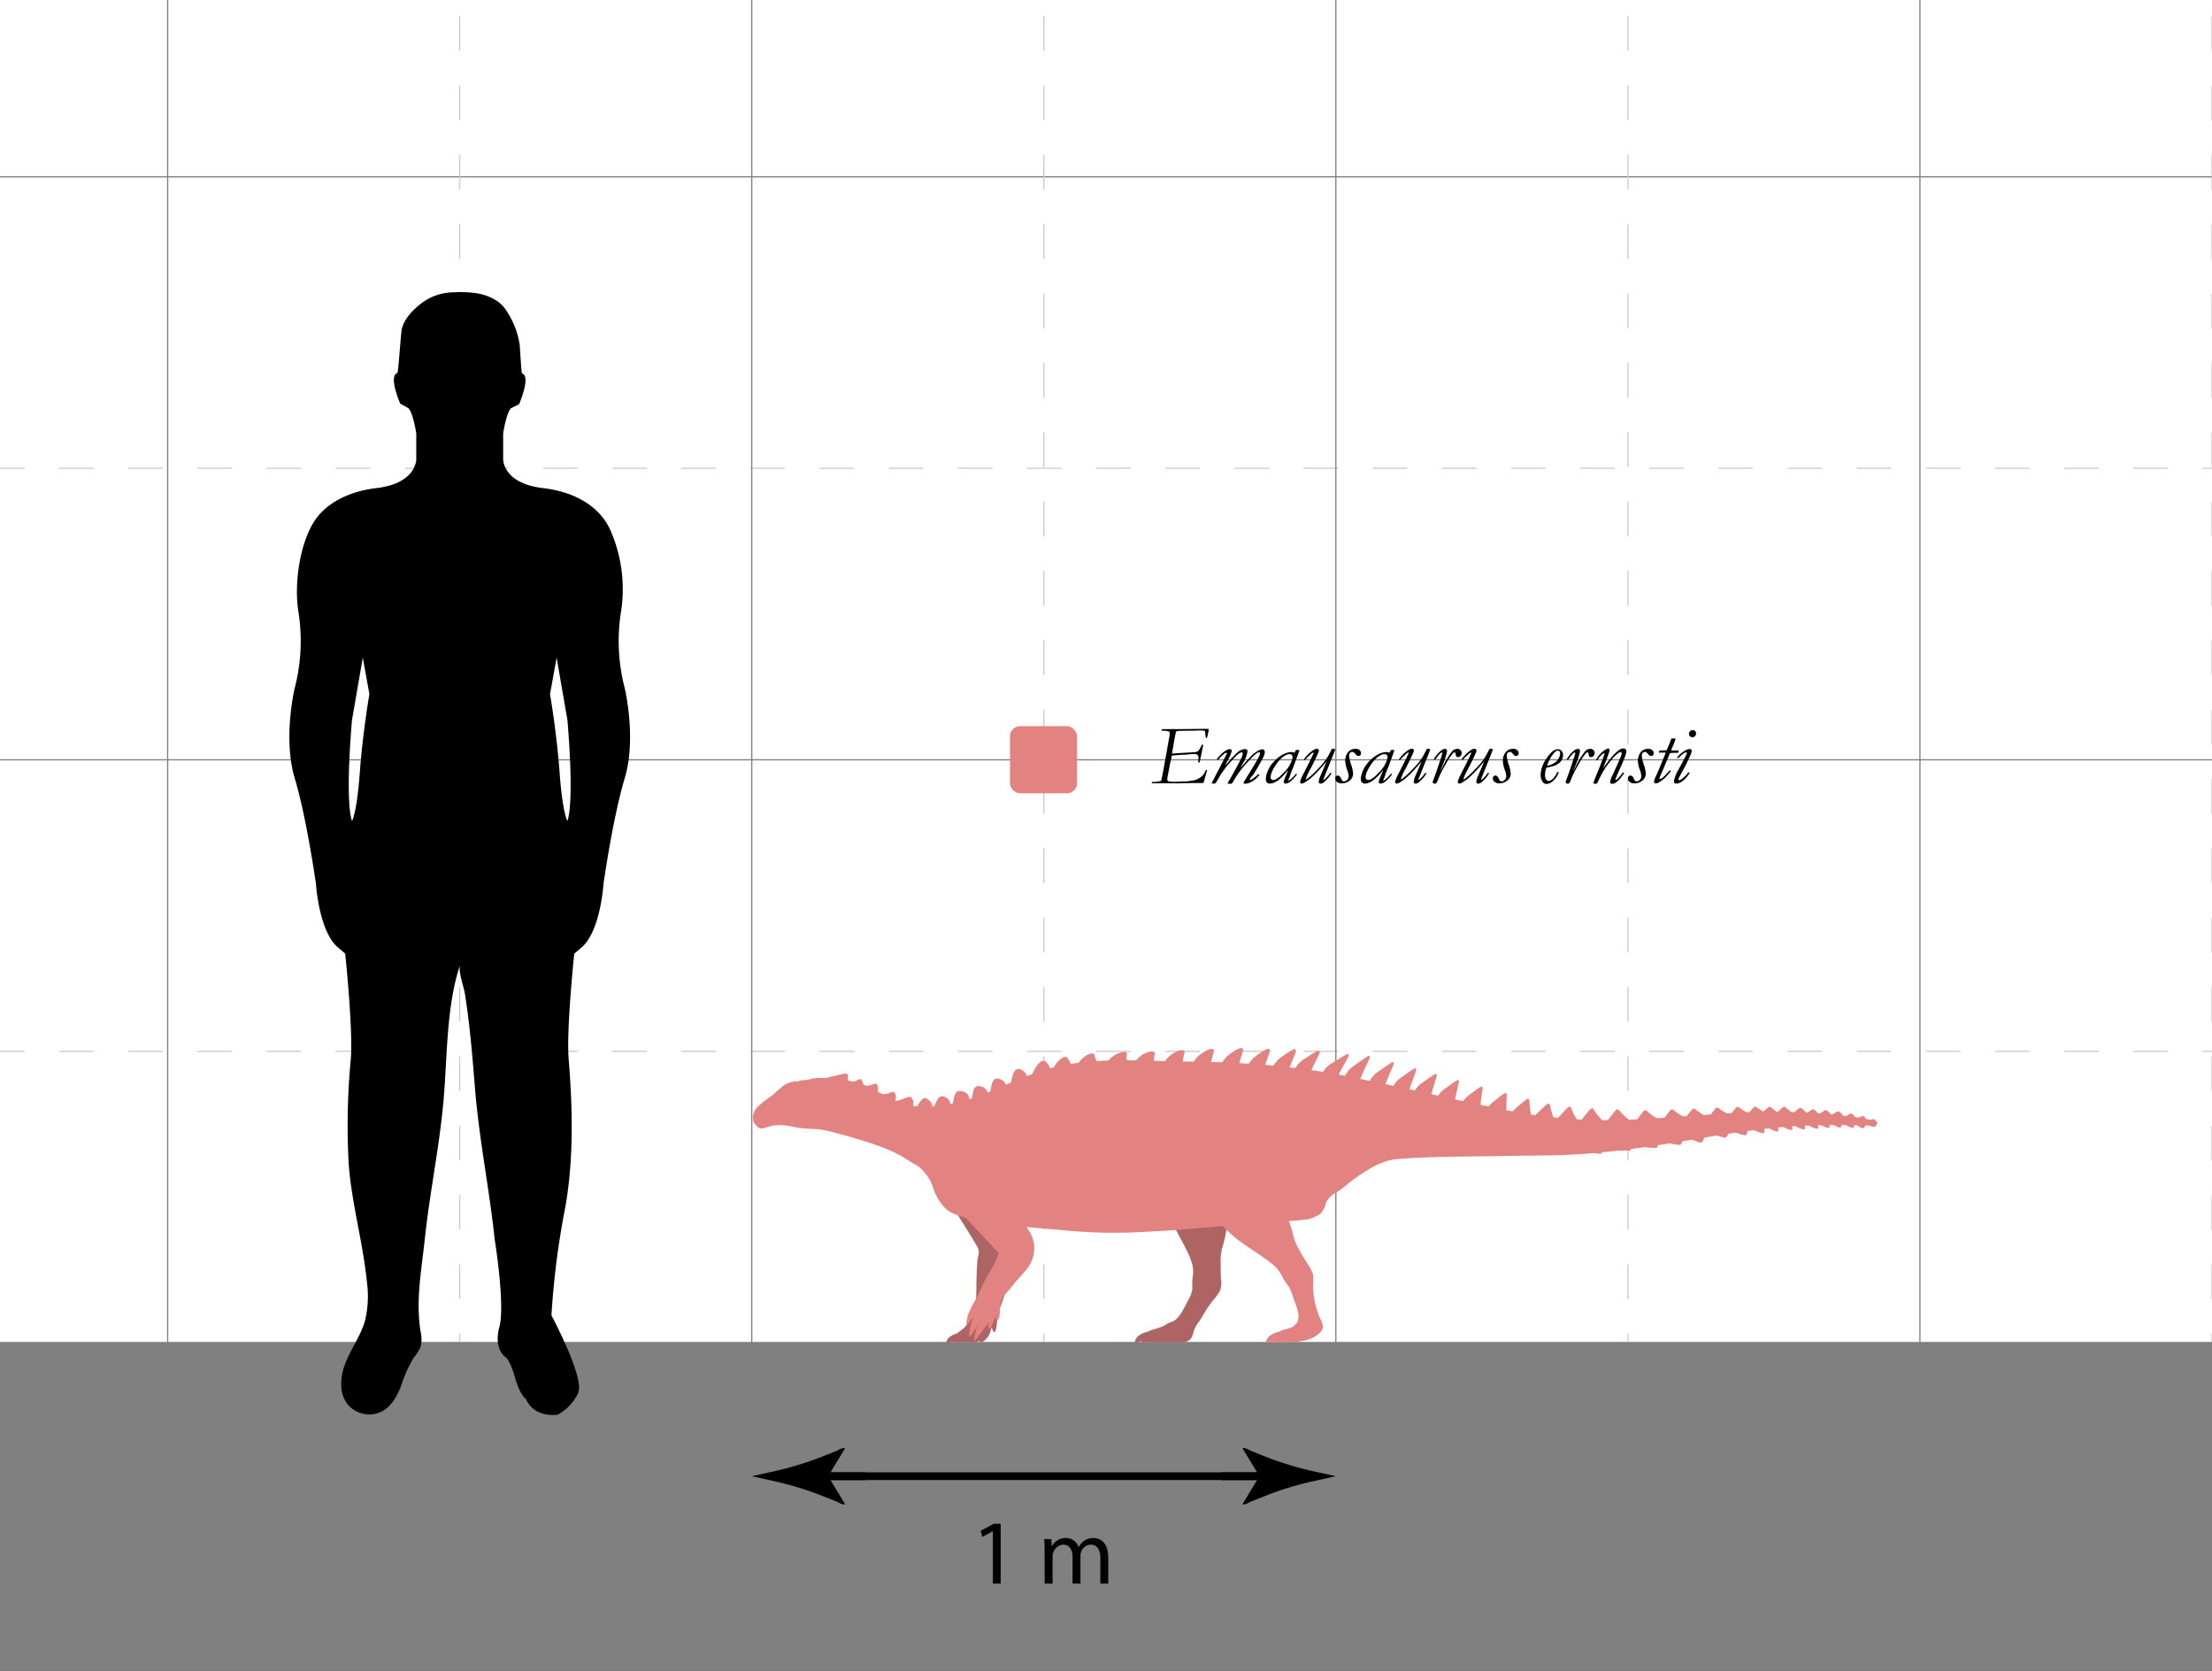 <svg id="FINAL" xmlns="http://www.w3.org/2000/svg" xmlns:xlink="http://www.w3.org/1999/xlink" viewBox="0 0 447.922 338.252"><rect x="0" y="0" width="447.922" height="338.252" fill="#333333" stroke="none"/><defs><style>.cls-1,.cls-4,.cls-5,.cls-6{fill:none;}.cls-2{clip-path:url(#clip-path);}.cls-3{fill:#fff;}.cls-4,.cls-6{stroke:#ccc;}.cls-4,.cls-5,.cls-6{stroke-miterlimit:10;stroke-width:0.25px;}.cls-4{stroke-dasharray:7 7;}.cls-5{stroke:gray;}.cls-6{stroke-dasharray:7.018 7.018;}.cls-7{fill:gray;}.cls-8{fill:#e38381;}.cls-9{fill:#af6464;}</style><clipPath id="clip-path"><rect class="cls-1" width="447.922" height="338.252"/></clipPath></defs><g id="Background"><g class="cls-2"><rect class="cls-3" x="-380.023" y="-849.371" width="2129.002" height="1180.212"/><rect class="cls-4" x="-380.023" y="-849.371" width="2838.669" height="2596.467"/><line class="cls-4" x1="-380.023" y1="330.842" x2="2458.646" y2="330.842"/><line class="cls-5" x1="-380.023" y1="271.831" x2="2458.646" y2="271.831"/><line class="cls-4" x1="-380.023" y1="212.82" x2="2458.646" y2="212.82"/><line class="cls-5" x1="-380.023" y1="153.81" x2="2458.646" y2="153.81"/><line class="cls-4" x1="-380.023" y1="94.799" x2="2458.646" y2="94.799"/><line class="cls-5" x1="-380.023" y1="35.789" x2="2458.646" y2="35.789"/><line class="cls-6" x1="447.922" y1="-838.853" x2="447.922" y2="1740.088"/><line class="cls-5" x1="388.783" y1="-849.371" x2="388.783" y2="1747.096"/><line class="cls-6" x1="329.644" y1="-838.853" x2="329.644" y2="1740.088"/><line class="cls-5" x1="270.505" y1="-849.371" x2="270.505" y2="1747.096"/><line class="cls-6" x1="211.366" y1="-838.853" x2="211.366" y2="1740.088"/><line class="cls-5" x1="152.227" y1="-849.371" x2="152.227" y2="1747.096"/><line class="cls-6" x1="93.088" y1="-838.853" x2="93.088" y2="1740.088"/><line class="cls-5" x1="33.949" y1="-849.371" x2="33.949" y2="1747.096"/><rect class="cls-7" x="-503.342" y="271.695" width="5564.165" height="193.69"/></g></g><path id="Human" d="M126.5,139.287a37.893,37.893,0,0,1-.73-15.571,29.589,29.589,0,0,0-2.27-16.611c-2.456-5.171-7.972-7.648-13.462-8.285-8.394-.973-8.151-5.96-8.151-5.96V87.751s.609-4.075,1.582-5.109l1.658-.832s2.457-5.675.573-6.223c-.118-.024-.418-5.319-.455-5.73a17.024,17.024,0,0,0-2.85-7.186c-1.261-1.932-3.744-2.962-5.933-3.319a22.982,22.982,0,0,0-4.565-.18,10.9,10.9,0,0,0-6.642,2.288c-1.64,1.263-3.367,3.033-3.884,5.1-.191.764-.714,8.9-.9,8.953-1.885.547.573,6.195.573,6.195l1.667.929c.973,1.034,1.582,5.109,1.582,5.109V92.86s.243,4.987-8.151,5.96c-4.812.558-10.025,2.653-12.654,6.952-2.885,4.72-3.922,12.587-3.078,17.945a37.89,37.89,0,0,1-.73,15.57s-2.433,10.137,0,18.247,4.3,21.409,4.3,21.409.568,9.083,4.136,12.57l1.787,1.541s1.619,15.408,1.132,21.328a143.627,143.627,0,0,0-.453,20.788c.537,8.17,2.88,16.085,3.7,24.219a21.35,21.35,0,0,1-.346,7.892c-.82,2.932-2.656,5.466-3.837,8.272s-1.6,6.3.272,8.7a5.706,5.706,0,0,0,6.95,1.482c1.9-1.01,3.044-3.026,3.844-5.027a27.732,27.732,0,0,1,2.624-5.887,9.191,9.191,0,0,0,1.381-2.169,6.7,6.7,0,0,0-.02-3.187c-.987-6.374.216-12.439.885-18.752.99-9.333,2.934-18.474,3.769-27.836.793-8.891.531-19.086,3.368-27.569-.436,1.3.729,4.4.949,5.754.349,2.149.637,4.308.886,6.471.5,4.335.84,8.687,1.2,13.036.834,10.157,2.874,20.086,3.941,30.144,0,0,2.189,13.462.973,17.922s1.216,6.082,1.216,6.082.811.244,1.947,4.136,2.189,4.3,2.189,4.3c1.7,3.974,6.407,3.244,6.407,3.244a9.428,9.428,0,0,0,4.217-4.46c1.3-3.082-5.43-15.652-5.43-15.652a165.1,165.1,0,0,1,2.821-22c1.71-9.72,1.47-20.087.663-29.9-.487-5.92,1.132-21.328,1.132-21.328l1.787-1.541c3.568-3.487,4.136-12.57,4.136-12.57s1.865-13.3,4.3-21.409S126.5,139.287,126.5,139.287ZM72.855,156.435c-.608,8.272-1.581,9.776-1.581,9.776-1.46-4.512,0-20.429,0-20.429l2.189-12.658,1.338,7.394S73.463,148.164,72.855,156.435Zm42.048,9.776s-.973-1.5-1.581-9.776-1.946-15.917-1.946-15.917l1.338-7.394,2.189,12.658S116.363,161.7,114.9,166.211Z"/><g id="Label"><path d="M235.148,158.065c.022-.094.047-.214.075-.359q.448-2.22.6-3.164l.515-2.83c.017-.067.058-.342.125-.826l.274-1.4a6.988,6.988,0,0,0,.116-.893c.006-.072.008-.145.008-.217a.324.324,0,0,0-.142-.288,2.864,2.864,0,0,0-.961-.147l-.535-.033a1.3,1.3,0,0,1,.058-.309H236.3l1.241-.008.691.016,5.862-.066a3.694,3.694,0,0,1,.375.017c.078,0,.18.008.308.008q-.017.218-.175,1.035a4.738,4.738,0,0,1-.218.818.33.33,0,0,1-.208-.108q-.091-.5-.1-.651c-.017-.267-.028-.419-.033-.455a2.016,2.016,0,0,0-.083-.255,3.286,3.286,0,0,0-.467-.058l-.257-.025c-.123,0-.228,0-.317,0l-.216.016-.266-.008-.574.042h-.649l-.466.008-.167-.008-.316.008h-.133l-.308.008h-.208l-.832.026a2.3,2.3,0,0,0-.383.058,2.414,2.414,0,0,0-.283.117,3.82,3.82,0,0,1-.095.475l-.2,1.061-.175.985-.025.242q-.2,1-.25,1.419c-.006.078-.014.162-.025.25q.424-.057,2.351-.166,2.35-.133,2.5-.176a1.074,1.074,0,0,0,.5-.259,5.414,5.414,0,0,0,.638-1.176l.317-.042q-.075.476-.35,1.745a3.955,3.955,0,0,0-.084.45c-.022.134-.072.356-.15.668-.028.123-.047.217-.059.284a2.444,2.444,0,0,1-.091.451,2.7,2.7,0,0,0-.292-.017l-.009-.041a1.013,1.013,0,0,1,.025-.159,2.749,2.749,0,0,0,.042-.585,1.064,1.064,0,0,0-.175-.726,1.147,1.147,0,0,0-.767-.175,9.924,9.924,0,0,0-1.392.117q-.617.007-1.751.092l-.583.041-.159.025a2.014,2.014,0,0,0-.358.025c-.044.006-.114.012-.208.017-.089.457-.156.776-.2.96q-.174.7-.242,1.11l-.471,2.5a1.587,1.587,0,0,0-.025.259.514.514,0,0,0,.058.209.909.909,0,0,0,.332.2,2.833,2.833,0,0,0,.616.055c.072,0,.211,0,.416.008.061,0,.108.008.141.008l1.323-.058.324-.017.216.008a6.914,6.914,0,0,0,1.106-.1c.106-.016.239-.033.4-.05a3.946,3.946,0,0,0,1.9-.751,3.205,3.205,0,0,0,.99-1.419h.117a.671.671,0,0,1,.142.016q-.093.41-.727,2.6-.891.024-2.588.025l-1.223.025h-.358l-1.049.033-.757-.017-.807.009-1.831-.009-.408.017-.715-.017-.724.009-.009-.259.777-.033.518-.067Q234.747,158.157,235.148,158.065Z"/><path d="M248.441,152.43l-.118-.033a.959.959,0,0,0-.468.242,5.259,5.259,0,0,0-.995.968q-.084.109-.168.2c-.105-.012-.211-.025-.317-.042a3.922,3.922,0,0,1,.517-.693,9.189,9.189,0,0,1,.835-.793,4.1,4.1,0,0,1,.877-.534,1.031,1.031,0,0,1,.417-.092.441.441,0,0,1,.305.108.317.317,0,0,1,.121.234,10.455,10.455,0,0,1-.977,2.2c-.184.367-.3.618-.359.751q.459-.484,1.177-1.327a14.371,14.371,0,0,1,1.369-1.369,2.438,2.438,0,0,1,.76-.451,2.107,2.107,0,0,1,.7-.159.57.57,0,0,1,.393.15.381.381,0,0,1,.108.293,6.586,6.586,0,0,1-.96,2.5l-.384.735-.05.133.852-1.01q.392-.434.534-.584a5.464,5.464,0,0,0,.384-.4,6.008,6.008,0,0,1,1.465-1.311,2.557,2.557,0,0,1,1.189-.459.444.444,0,0,1,.326.146.545.545,0,0,1,.142.4,1.475,1.475,0,0,1-.033.317,5.105,5.105,0,0,1-.268.743q-.016.042-.726,1.336c-.273.5-.481.863-.626,1.1l-.417.66a3.794,3.794,0,0,1-.468.693,1.321,1.321,0,0,0-.484.785.109.109,0,0,0,.058.083,1.282,1.282,0,0,0,.309-.167,9.344,9.344,0,0,0,1.336-1.06l.259.067a4.092,4.092,0,0,1-1.306,1.273,3.056,3.056,0,0,1-1.633.6.4.4,0,0,1-.3-.134.427.427,0,0,1,.033-.179q.033-.071.267-.455l1.386-2.246q1.119-1.812,1.336-2.3a4.119,4.119,0,0,0,.317-.851.218.218,0,0,0-.058-.155.188.188,0,0,0-.142-.063.673.673,0,0,0-.3.1,5.055,5.055,0,0,0-1.127.943q-1.269,1.353-1.937,2.145a16.8,16.8,0,0,0-1.811,2.647,2.018,2.018,0,0,1-.391.526,2.6,2.6,0,0,1-.358.025,1.608,1.608,0,0,1-.441-.05,1.711,1.711,0,0,1,.233-.493q.4-.642,1.284-2.262t1.159-2.2a5.778,5.778,0,0,0,.35-.856.712.712,0,0,0,.026-.192.371.371,0,0,0-.084-.242.148.148,0,0,0-.125-.075.9.9,0,0,0-.392.15,4.83,4.83,0,0,0-1.078.944q-1.2,1.276-1.352,1.469a25.686,25.686,0,0,0-1.528,2.129c-.017.034-.123.219-.321.555s-.33.569-.4.7a1.656,1.656,0,0,1-.325.368,3.191,3.191,0,0,1-.368.024.774.774,0,0,1-.217-.031l-.033-.118a.7.7,0,0,1,.125-.334q.051-.084,1.371-2.621l1.488-2.913A.58.58,0,0,0,248.441,152.43Z"/><path d="M262.145,152.38a1.186,1.186,0,0,0,.109-.225.769.769,0,0,1,.2-.326c.156-.017.27-.025.343-.025a.681.681,0,0,1,.276.059l.025.1a.435.435,0,0,1-.042.15c-.016.034-.052.139-.108.318l-.067.167-.552,1.494q-.351,1.009-.614,1.611a11.527,11.527,0,0,0-.455,1.223,4.466,4.466,0,0,1-.351.889l-.033.08c0,.032.029.075.088.128a2.943,2.943,0,0,0,.594-.45q.626-.627.743-.777c.057-.072.112-.139.164-.2a1.77,1.77,0,0,1,.172.175,8.071,8.071,0,0,1-.752.885,4.142,4.142,0,0,1-.952.793,1.314,1.314,0,0,1-.616.175.4.4,0,0,1-.276-.081.274.274,0,0,1-.092-.213,2.1,2.1,0,0,1,.084-.432q.209-.55.292-.726c.055-.117.131-.3.225-.543q.084-.225.343-.784a4.544,4.544,0,0,0-.4.467,12.245,12.245,0,0,1-1.6,1.611,5.874,5.874,0,0,1-1,.56,2.619,2.619,0,0,1-.687.141,1.175,1.175,0,0,1-.447-.066.823.823,0,0,1-.334-.342,1.193,1.193,0,0,1-.094-.543,3.481,3.481,0,0,1,.238-1.186,6.271,6.271,0,0,1,.828-1.644,8.117,8.117,0,0,1,1.42-1.47,6.128,6.128,0,0,1,1.293-.792,3.5,3.5,0,0,1,1.348-.334,1.876,1.876,0,0,1,.358.033A1.515,1.515,0,0,1,262.145,152.38Zm-4.076,5.476a1.3,1.3,0,0,0,.362-.141q.095-.051.672-.46,1.05-1.026,1.188-1.176a7.506,7.506,0,0,0,.68-.894,8.815,8.815,0,0,0,.439-.785l.217-.576a5.156,5.156,0,0,0,.117-.584.645.645,0,0,0-.194-.443.593.593,0,0,0-.421-.125,1.38,1.38,0,0,0-.576.109,4.223,4.223,0,0,0-.989.634,7.028,7.028,0,0,0-1.161,1.349,8.411,8.411,0,0,0-.791,1.373,3.326,3.326,0,0,0-.317,1.135.691.691,0,0,0,.128.459.417.417,0,0,0,.328.151C257.8,157.882,257.9,157.873,258.069,157.856Z"/><path d="M265.935,152.313a2.843,2.843,0,0,0-.777.643,7.42,7.42,0,0,0-.609.576,4.131,4.131,0,0,1-.284.3l-.267-.058a6.067,6.067,0,0,1,.777-.939,5.742,5.742,0,0,1,1.311-1.073,1.191,1.191,0,0,1,.593-.192.377.377,0,0,1,.276.117.355.355,0,0,1,.116.251,1.208,1.208,0,0,1-.142.476c-.016.033-.058.128-.125.284q-.376.876-1.453,2.98a10.5,10.5,0,0,0-.935,2.045l.008.05a1.361,1.361,0,0,0,.584-.351,17.228,17.228,0,0,0,1.653-1.552c.051-.05.178-.184.384-.4a14.938,14.938,0,0,0,1.578-1.895,16.644,16.644,0,0,0,1.068-1.971c.156-.01.286-.016.392-.016a.357.357,0,0,1,.295.126q-.175.526-.66,1.72l-1.554,3.873a2.113,2.113,0,0,0-.184.55l.059.009c.039,0,.131-.064.275-.192a5.611,5.611,0,0,0,.81-.885,3.56,3.56,0,0,1,.259-.326l.267.042a6.628,6.628,0,0,1-1.353,1.653,1.472,1.472,0,0,1-.826.485,1.117,1.117,0,0,1-.284-.051.455.455,0,0,1-.15-.3,3.467,3.467,0,0,1,.342-1.218l1.177-2.747a.509.509,0,0,0,.067-.167q-.15.167-.66.752a27.684,27.684,0,0,1-2.065,2.2,10.45,10.45,0,0,1-1.858,1.377.979.979,0,0,1-.476.133.256.256,0,0,1-.2-.083.324.324,0,0,1-.079-.233,1.224,1.224,0,0,1,.058-.334,7,7,0,0,1,.476-1.086l1.428-2.813.584-1.244a.825.825,0,0,0,.158-.368A.4.4,0,0,0,265.935,152.313Z"/><path d="M270.9,157q.417,0,.685.643a1.094,1.094,0,0,0,.258.417.438.438,0,0,0,.309.108.954.954,0,0,0,.685-.334,1.047,1.047,0,0,0,.25-.769,4.024,4.024,0,0,0-.284-1.2,6.017,6.017,0,0,1-.4-1.822,2.912,2.912,0,0,1,.517-1.705,1.854,1.854,0,0,1,1.637-.744,1.08,1.08,0,0,1,.759.259.818.818,0,0,1,.284.626.585.585,0,0,1-.138.405.409.409,0,0,1-.313.154.844.844,0,0,1-.659-.355,2.34,2.34,0,0,0-.392-.413.731.731,0,0,0-.309-.05.539.539,0,0,0-.413.2.7.7,0,0,0-.18.485,6.422,6.422,0,0,0,.4,1.885,6.3,6.3,0,0,1,.4,1.876,1.671,1.671,0,0,1-.263.865,2.091,2.091,0,0,1-.818.744,2.334,2.334,0,0,1-1.14.306,1.56,1.56,0,0,1-1.047-.3.921.921,0,0,1-.347-.718.578.578,0,0,1,.142-.405A.486.486,0,0,1,270.9,157Z"/><path d="M281.379,152.38a1.127,1.127,0,0,0,.109-.225.778.778,0,0,1,.2-.326c.155-.017.27-.025.342-.025a.681.681,0,0,1,.276.059l.026.1a.46.46,0,0,1-.042.15,3.308,3.308,0,0,0-.109.318l-.067.167-.551,1.494q-.351,1.009-.614,1.611a11.312,11.312,0,0,0-.455,1.223,4.529,4.529,0,0,1-.351.889l-.034.08c0,.032.03.075.088.128a2.98,2.98,0,0,0,.6-.45q.625-.627.743-.777c.057-.072.112-.139.164-.2a2.024,2.024,0,0,1,.172.175,8.186,8.186,0,0,1-.752.885,4.163,4.163,0,0,1-.952.793,1.314,1.314,0,0,1-.617.175.4.4,0,0,1-.276-.081.273.273,0,0,1-.091-.213,2.144,2.144,0,0,1,.083-.432c.139-.367.237-.609.292-.726s.131-.3.226-.543q.082-.225.342-.784a4.556,4.556,0,0,0-.4.467,12.192,12.192,0,0,1-1.6,1.611,5.874,5.874,0,0,1-1,.56,2.6,2.6,0,0,1-.687.141,1.165,1.165,0,0,1-.446-.066.819.819,0,0,1-.335-.342,1.193,1.193,0,0,1-.094-.543,3.461,3.461,0,0,1,.239-1.186,6.3,6.3,0,0,1,.827-1.644,8.12,8.12,0,0,1,1.421-1.47,6.1,6.1,0,0,1,1.292-.792,3.507,3.507,0,0,1,1.348-.334,1.887,1.887,0,0,1,.359.033A1.507,1.507,0,0,1,281.379,152.38Zm-4.075,5.476a1.307,1.307,0,0,0,.361-.141c.064-.034.287-.187.672-.46q1.05-1.026,1.188-1.176a7.5,7.5,0,0,0,.681-.894q.1-.142.439-.785l.216-.576a5.034,5.034,0,0,0,.118-.584.642.642,0,0,0-.195-.443.592.592,0,0,0-.421-.125,1.38,1.38,0,0,0-.576.109,4.244,4.244,0,0,0-.989.634,6.991,6.991,0,0,0-1.16,1.349,8.337,8.337,0,0,0-.791,1.373,3.334,3.334,0,0,0-.318,1.135.691.691,0,0,0,.129.459.414.414,0,0,0,.327.151C277.031,157.882,277.137,157.873,277.3,157.856Z"/><path d="M285.17,152.313a2.828,2.828,0,0,0-.777.643,7.6,7.6,0,0,0-.61.576c-.128.145-.222.245-.283.3l-.267-.058a5.976,5.976,0,0,1,.776-.939,5.764,5.764,0,0,1,1.311-1.073,1.191,1.191,0,0,1,.593-.192.377.377,0,0,1,.276.117.352.352,0,0,1,.117.251,1.225,1.225,0,0,1-.142.476c-.017.033-.059.128-.125.284q-.376.876-1.454,2.98a10.57,10.57,0,0,0-.935,2.045l.008.05a1.358,1.358,0,0,0,.585-.351,17.228,17.228,0,0,0,1.653-1.552q.075-.075.384-.4a15.11,15.11,0,0,0,1.578-1.895,16.95,16.95,0,0,0,1.068-1.971c.155-.01.286-.016.391-.016a.356.356,0,0,1,.3.126q-.175.526-.66,1.72l-1.553,3.873a2.119,2.119,0,0,0-.185.55l.059.009c.039,0,.131-.064.275-.192a5.611,5.611,0,0,0,.81-.885,3.742,3.742,0,0,1,.259-.326l.267.042a6.621,6.621,0,0,1-1.352,1.653,1.475,1.475,0,0,1-.826.485,1.123,1.123,0,0,1-.285-.051.455.455,0,0,1-.15-.3,3.467,3.467,0,0,1,.342-1.218l1.178-2.747a.557.557,0,0,0,.067-.167q-.151.167-.66.752a27.486,27.486,0,0,1-2.066,2.2,10.378,10.378,0,0,1-1.858,1.377.979.979,0,0,1-.476.133.258.258,0,0,1-.2-.083.324.324,0,0,1-.079-.233,1.224,1.224,0,0,1,.058-.334,7.1,7.1,0,0,1,.476-1.086l1.428-2.813.584-1.244a.831.831,0,0,0,.159-.368A.423.423,0,0,0,285.17,152.313Z"/><path d="M291.915,152.3a3.388,3.388,0,0,0-.518.468q-.066.075-.76,1l-.342.017a5.2,5.2,0,0,1,.774-1.111,4.257,4.257,0,0,1,.983-.9,1.357,1.357,0,0,1,.6-.183.547.547,0,0,1,.288.157.377.377,0,0,1,.079.24,1.227,1.227,0,0,1-.034.281,13.151,13.151,0,0,1-.365,1.307q-.273.852-.488,1.344l-.435,1.027-.033.15q.117-.2.476-.893a16.574,16.574,0,0,1,1.962-3.183,1.437,1.437,0,0,1,1.035-.43.916.916,0,0,1,.626.267.729.729,0,0,1,.218.551.966.966,0,0,1-.243.659.594.594,0,0,1-.476.193.463.463,0,0,1-.363-.121,1.191,1.191,0,0,1-.129-.606c-.073-.144-.153-.217-.242-.217a.429.429,0,0,0-.284.142,12.423,12.423,0,0,0-1.514,2.3,22.159,22.159,0,0,0-1.392,2.692,6.6,6.6,0,0,1-.456,1.038.37.37,0,0,1-.339.143.5.5,0,0,1-.32-.079.255.255,0,0,1-.1-.2,1.082,1.082,0,0,1,.084-.384q.359-.876,1.152-3.231l.584-1.787c.039-.159.067-.26.083-.305l.051-.123C292.082,152.456,292.026,152.384,291.915,152.3Z"/><path d="M297.85,152.313a2.843,2.843,0,0,0-.777.643,7.584,7.584,0,0,0-.609.576,4.131,4.131,0,0,1-.284.3l-.267-.058a6.067,6.067,0,0,1,.777-.939A5.742,5.742,0,0,1,298,151.762a1.191,1.191,0,0,1,.593-.192.377.377,0,0,1,.276.117.355.355,0,0,1,.116.251,1.208,1.208,0,0,1-.142.476c-.016.033-.058.128-.125.284q-.376.876-1.453,2.98a10.5,10.5,0,0,0-.935,2.045l.008.05a1.361,1.361,0,0,0,.584-.351,17.228,17.228,0,0,0,1.653-1.552c.051-.05.178-.184.385-.4a15.01,15.01,0,0,0,1.577-1.895,16.761,16.761,0,0,0,1.069-1.971c.155-.01.285-.016.391-.016a.357.357,0,0,1,.3.126q-.176.526-.66,1.72l-1.554,3.873a2.113,2.113,0,0,0-.184.55l.059.009c.039,0,.131-.064.275-.192a5.611,5.611,0,0,0,.81-.885,3.56,3.56,0,0,1,.259-.326l.267.042a6.628,6.628,0,0,1-1.353,1.653,1.469,1.469,0,0,1-.826.485,1.117,1.117,0,0,1-.284-.051.455.455,0,0,1-.15-.3,3.467,3.467,0,0,1,.342-1.218l1.177-2.747a.509.509,0,0,0,.067-.167q-.15.167-.659.752a27.855,27.855,0,0,1-2.066,2.2,10.45,10.45,0,0,1-1.858,1.377.979.979,0,0,1-.476.133.258.258,0,0,1-.2-.083.324.324,0,0,1-.079-.233,1.224,1.224,0,0,1,.058-.334,7,7,0,0,1,.476-1.086l1.428-2.813.584-1.244a.825.825,0,0,0,.158-.368A.4.4,0,0,0,297.85,152.313Z"/><path d="M302.817,157q.417,0,.685.643a1.094,1.094,0,0,0,.258.417.438.438,0,0,0,.309.108.954.954,0,0,0,.685-.334,1.047,1.047,0,0,0,.25-.769,4.024,4.024,0,0,0-.284-1.2,6.017,6.017,0,0,1-.4-1.822,2.912,2.912,0,0,1,.517-1.705,1.854,1.854,0,0,1,1.637-.744,1.08,1.08,0,0,1,.759.259.818.818,0,0,1,.284.626.585.585,0,0,1-.138.405.409.409,0,0,1-.313.154.844.844,0,0,1-.659-.355,2.34,2.34,0,0,0-.392-.413.731.731,0,0,0-.309-.05.539.539,0,0,0-.413.2.7.7,0,0,0-.18.485,6.422,6.422,0,0,0,.4,1.885,6.3,6.3,0,0,1,.4,1.876,1.671,1.671,0,0,1-.263.865,2.091,2.091,0,0,1-.818.744,2.334,2.334,0,0,1-1.14.306,1.56,1.56,0,0,1-1.047-.3.921.921,0,0,1-.347-.718.578.578,0,0,1,.142-.405A.486.486,0,0,1,302.817,157Z"/><path d="M313.136,155.419a4.441,4.441,0,0,0-.276,1.531,1.423,1.423,0,0,0,.268.907.56.56,0,0,0,.475.233.7.7,0,0,0,.326-.074,2.2,2.2,0,0,0,.53-.374,3.886,3.886,0,0,0,.463-.565,3.237,3.237,0,0,0,.393-.782h.116a1.762,1.762,0,0,1,.226.017,3.943,3.943,0,0,1-1.236,1.831,1.9,1.9,0,0,1-1.277.557.92.92,0,0,1-.751-.4,2.31,2.31,0,0,1-.41-1.452,4.636,4.636,0,0,1,.122-.961,5.307,5.307,0,0,1,.279-.935,9.376,9.376,0,0,1,.559-1.1l.644-.936q.626-.667.7-.734a2.372,2.372,0,0,1,.588-.38,1.508,1.508,0,0,1,.614-.13.942.942,0,0,1,.718.344,1.236,1.236,0,0,1,.309.861,1.91,1.91,0,0,1-.238.908,1.975,1.975,0,0,1-.514.657l-.693.452a5.481,5.481,0,0,1-.626.213Q313.938,155.26,313.136,155.419Zm.141-.426a2.459,2.459,0,0,0,.835-.209,4.347,4.347,0,0,0,.819-.459,2.267,2.267,0,0,0,.459-.455,2.492,2.492,0,0,0,.392-.668,1.965,1.965,0,0,0,.134-.713.582.582,0,0,0-.142-.4.421.421,0,0,0-.317-.159.9.9,0,0,0-.535.259,5.425,5.425,0,0,0-1.085,1.511A7.006,7.006,0,0,0,313.277,154.993Z"/><path d="M318.837,152.3a3.429,3.429,0,0,0-.517.468q-.068.075-.76,1l-.342.017a5.2,5.2,0,0,1,.774-1.111,4.257,4.257,0,0,1,.983-.9,1.357,1.357,0,0,1,.6-.183.544.544,0,0,1,.287.157.371.371,0,0,1,.079.24,1.225,1.225,0,0,1-.033.281,13.151,13.151,0,0,1-.365,1.307q-.273.852-.488,1.344l-.435,1.027-.033.15q.117-.2.476-.893a16.574,16.574,0,0,1,1.962-3.183,1.437,1.437,0,0,1,1.035-.43.916.916,0,0,1,.626.267.728.728,0,0,1,.217.551.965.965,0,0,1-.242.659.594.594,0,0,1-.476.193.463.463,0,0,1-.363-.121,1.2,1.2,0,0,1-.13-.606c-.072-.144-.152-.217-.241-.217a.427.427,0,0,0-.284.142,12.423,12.423,0,0,0-1.514,2.3,22.159,22.159,0,0,0-1.392,2.692,6.6,6.6,0,0,1-.456,1.038.371.371,0,0,1-.34.143.5.5,0,0,1-.319-.079.255.255,0,0,1-.1-.2,1.1,1.1,0,0,1,.083-.384q.36-.876,1.153-3.231l.584-1.787c.039-.159.067-.26.083-.305l.05-.123C319,152.456,318.949,152.384,318.837,152.3Z"/><path d="M324.923,152.639a.175.175,0,0,0-.045-.092.1.1,0,0,0-.071-.025q-.435,0-1.353,1.369c-.061,0-.106.008-.133.008s-.089,0-.167-.008a6.347,6.347,0,0,1,.571-.885,4.706,4.706,0,0,1,.842-.889,3.924,3.924,0,0,1,.847-.53.613.613,0,0,1,.242-.059c.028,0,.07,0,.125.009a.437.437,0,0,1,.15.308,1.043,1.043,0,0,1-.02.2c-.014.067-.044.17-.088.309q-.25.718-.367,1.011l-.475,1.236q-.168.424-.326.9a1.93,1.93,0,0,0,.117-.158,24.355,24.355,0,0,1,1.675-2.175,7,7,0,0,1,1.483-1.39,1.514,1.514,0,0,1,.794-.259.61.61,0,0,1,.443.155.532.532,0,0,1,.158.4,1.288,1.288,0,0,1-.033.292,6.225,6.225,0,0,1-.259.885q-.2.567-1.053,2.462l-.836,1.929-.033.108a.338.338,0,0,0,.059.15q.466-.1,1.4-1.486l.342.009a9.037,9.037,0,0,1-.851,1.2,3.759,3.759,0,0,1-.985.868,1.2,1.2,0,0,1-.627.175.457.457,0,0,1-.3-.083.239.239,0,0,1-.1-.184,3.775,3.775,0,0,1,.425-1.369l1.211-2.646.467-1.111a3.639,3.639,0,0,0,.192-.509,1.2,1.2,0,0,0,.034-.284.242.242,0,0,0-.059-.171.2.2,0,0,0-.15-.062.611.611,0,0,0-.309.108,5.662,5.662,0,0,0-1.361,1.261,20.588,20.588,0,0,0-1.42,1.844,23.07,23.07,0,0,0-1.527,2.83.828.828,0,0,1-.242.343,1.984,1.984,0,0,1-.267.025,2.028,2.028,0,0,1-.334-.042.258.258,0,0,1-.033-.108,1.269,1.269,0,0,1,.083-.3q.185-.541.9-2.287l.192-.451Z"/><path d="M330.166,157q.417,0,.685.643a1.107,1.107,0,0,0,.258.417.442.442,0,0,0,.31.108.954.954,0,0,0,.684-.334,1.047,1.047,0,0,0,.251-.769,4.033,4.033,0,0,0-.285-1.2,6.017,6.017,0,0,1-.4-1.822,2.905,2.905,0,0,1,.518-1.705,1.851,1.851,0,0,1,1.636-.744,1.085,1.085,0,0,1,.76.259.817.817,0,0,1,.283.626.589.589,0,0,1-.137.405.412.412,0,0,1-.313.154.844.844,0,0,1-.66-.355,2.34,2.34,0,0,0-.392-.413.731.731,0,0,0-.309-.05.539.539,0,0,0-.413.2.7.7,0,0,0-.18.485,6.422,6.422,0,0,0,.4,1.885,6.3,6.3,0,0,1,.4,1.876,1.679,1.679,0,0,1-.262.865,2.1,2.1,0,0,1-.819.744,2.333,2.333,0,0,1-1.139.306,1.561,1.561,0,0,1-1.048-.3.92.92,0,0,1-.346-.718.573.573,0,0,1,.142-.405A.483.483,0,0,1,330.166,157Z"/><path d="M337.3,152.355h-.509l-.233-.008-.543.016H335.9a1.215,1.215,0,0,1,.144-.426q1.218-.033,1.445-.058c.109-.267.2-.481.278-.643.163-.362.333-.79.507-1.285a3.845,3.845,0,0,1,.181-.443,3.3,3.3,0,0,1,.426-.025,1.725,1.725,0,0,1,.384.042l.016.133a13.483,13.483,0,0,1-.737,1.837,3.394,3.394,0,0,0-.139.393c.16.027.254.041.281.041h.173l.281.008.793-.016a.913.913,0,0,1-.1.451q-.33.033-.866.033c-.175,0-.288,0-.338.009a1.763,1.763,0,0,0-.485.084l-1.359,3.259q-.228.471-.778,1.792a.194.194,0,0,0,.05.115l.109.017a.96.96,0,0,0,.559-.284,9.908,9.908,0,0,0,1.369-1.461,1.136,1.136,0,0,1,.244.176,17.525,17.525,0,0,1-1.157,1.331,6.324,6.324,0,0,1-.847.668,5.482,5.482,0,0,1-.62.388,1.025,1.025,0,0,1-.383.076.442.442,0,0,1-.3-.088.321.321,0,0,1-.1-.255,4.029,4.029,0,0,1,.4-1.127l.35-.776,1.23-2.964Q337.148,152.789,337.3,152.355Z"/><path d="M341.537,152.3a.958.958,0,0,0-.259.026,3.668,3.668,0,0,0-.576.359,4.748,4.748,0,0,0-.71.684l-.484.109a5.288,5.288,0,0,1,1.429-1.361,2.608,2.608,0,0,1,1.236-.493.391.391,0,0,1,.288.1.337.337,0,0,1,.1.247,3.722,3.722,0,0,1-.468,1.361c-.039.078-.13.278-.275.6q-.5,1.093-1.07,2.07-.183.316-.4.752-.117.232-.209.392a1.5,1.5,0,0,0-.259.642.148.148,0,0,0,.046.1.156.156,0,0,0,.113.046.7.7,0,0,0,.28-.1,4.048,4.048,0,0,0,.748-.555,4.529,4.529,0,0,0,.767-.889h.367a6.948,6.948,0,0,1-.746,1.035,4.039,4.039,0,0,1-1.122.935,1.737,1.737,0,0,1-.838.267.62.62,0,0,1-.41-.112.37.37,0,0,1-.131-.3,6.772,6.772,0,0,1,.943-2.422l1.344-2.537a5.422,5.422,0,0,0,.292-.618.712.712,0,0,0,.05-.192A.507.507,0,0,0,341.537,152.3Zm.475-3.748a.725.725,0,0,1,.226-.522.714.714,0,0,1,.526-.229.662.662,0,0,1,.484.2.635.635,0,0,1,.2.459.887.887,0,0,1-.25.61.752.752,0,0,1-.551.158.611.611,0,0,1-.451-.184A.665.665,0,0,1,342.012,148.548Z"/><rect class="cls-8" x="204.518" y="147.007" width="13.581" height="13.581" rx="2.035"/></g><g id="Scale"><path d="M201.051,309.994h-.037l-2.107,1.137-.317-1.249,2.648-1.417h1.4v12.12h-1.585Z"/><path d="M211.528,314c0-.933-.019-1.7-.075-2.443h1.436l.074,1.455h.057a3.109,3.109,0,0,1,2.834-1.66,2.666,2.666,0,0,1,2.554,1.809h.037a3.732,3.732,0,0,1,1.007-1.175,3.083,3.083,0,0,1,2-.634c1.194,0,2.965.783,2.965,3.916v5.314h-1.6v-5.109c0-1.734-.634-2.778-1.958-2.778a2.124,2.124,0,0,0-1.939,1.491,2.691,2.691,0,0,0-.131.821v5.575h-1.6v-5.407c0-1.436-.634-2.48-1.883-2.48a2.242,2.242,0,0,0-2.033,1.64,2.269,2.269,0,0,0-.131.8v5.445h-1.6Z"/><path d="M175.388,298.058h-7.215l2.932-4.855-.2-.092a4.078,4.078,0,0,0-1.375.547l-3.918,1.556a67.7,67.7,0,0,1-8.632,2.578l-4.756,1.046,4.756,1.047a67.691,67.691,0,0,1,8.632,2.577l3.918,1.557a4.094,4.094,0,0,0,1.375.546l.2-.091-2.932-4.856h7.215Z"/><path d="M247.338,299.618h7.215l-2.932,4.856.2.091a4.094,4.094,0,0,0,1.375-.546l3.919-1.557a67.628,67.628,0,0,1,8.631-2.577l4.756-1.047-4.756-1.046a67.632,67.632,0,0,1-8.631-2.578l-3.919-1.556a4.078,4.078,0,0,0-1.375-.547l-.2.092,2.932,4.855h-7.215Z"/><rect x="168.178" y="298.058" width="87.24" height="1.559"/></g><g id="Emausaurus"><path class="cls-9" d="M237.337,218.734l-1.349,12.085-.453,5.506a24.1,24.1,0,0,0-.11,4.9,43.253,43.253,0,0,0,1.328,4.8c.411,1.691,3.884,7.03,4.557,9.531a5.887,5.887,0,0,1,.2,2.984,9.284,9.284,0,0,0-.044,2.236,6.176,6.176,0,0,1-.976,2.6c-.8,1.642-1.687,3.4-2.813,4.044a10.389,10.389,0,0,1-1.041.4,2.935,2.935,0,0,0-.734.47,15.262,15.262,0,0,1-2.595.91,1.47,1.47,0,0,0-1.173,1.506c-.156,1.168-.195,1.017,2.25,1.016l4.847,0c2.168,0,2.245-1.406,2.506-2.312a6.876,6.876,0,0,1,1.123-1.949c.588-.852,1.045-1.785,1.623-2.643.4-.6.807-1.111,1.237-1.7a9.559,9.559,0,0,0,1.354-1.867,4.858,4.858,0,0,0,.16-2.41c-.063-1.03-.051-2.077-.061-3.109a10.871,10.871,0,0,1,.337-3.2,21.966,21.966,0,0,0,1.053-6.318,30.649,30.649,0,0,0-.466-4.267l19.742-19.4"/><path class="cls-9" d="M233.142,269.492a4.72,4.72,0,0,0-2.64.964c-.961.985-.754,1.567-.269,1.31s1.181-.263,2.872-.212A3.187,3.187,0,0,0,233.142,269.492Z"/><path class="cls-9" d="M233.381,269.974a3.252,3.252,0,0,0-1.795.859c-.576.76-.343,1.2-.026.976a4.986,4.986,0,0,1,2.02-.478A1.967,1.967,0,0,0,233.381,269.974Z"/><path class="cls-9" d="M190.408,240.6c2.632,3.948,5.235,7.91,7.642,12.051.3,1.125.12,1.2-.128,2.331-.1,1.424-.137,2.426-.185,3.958s0,4.064-.224,5.557a5.474,5.474,0,0,1-.566,1.952,8.812,8.812,0,0,1-2.088,2.67c-.714.606-1.079.533-1.32,1.691-.045.216-.324.92.306.9,1.25-.043,1.851.021,3.639,0a1.637,1.637,0,0,0,.782-.271c.105.219.145.264.514.264a3.049,3.049,0,0,0,1.545-1.544,8.712,8.712,0,0,0,.476-1.487c.522,1.868.953.8,1.067-.931.015-.227.275-1.336.4-1.863.049-.2.07-.6.127-.872s.3-.725.4-1.03c.545-1.7,1.753-4.637,2.16-6.007s.621-1.7.847-2.551c.3-1.134.919-2.242.622-3.39-1.4-5.422-4.22-10.8-7.018-15.548"/><path class="cls-9" d="M194.172,269.852a4.5,4.5,0,0,0-1.928.835c-.355.294-.925,1.274-.285,1.1a8.589,8.589,0,0,1,2.136-.14A3.341,3.341,0,0,0,194.172,269.852Z"/><path class="cls-9" d="M195.174,269.947A2.748,2.748,0,0,0,194,270.989c-.171.287-.409,1.211-.04.891a3.531,3.531,0,0,1,1.357-.66A2.374,2.374,0,0,0,195.174,269.947Z"/><path class="cls-8" d="M200.209,236.932s7.013,10.4,8.284,12.418a7.458,7.458,0,0,1,.9,2.51,6.824,6.824,0,0,1-1.858,5.506c-.63.777-1.317,1.483-1.975,2.225a24.627,24.627,0,0,1-2.035,2.433,2.944,2.944,0,0,0-.724,1.136,7.574,7.574,0,0,0-.307,1.889c-.038.755-.051,2.071-.535,2.153s-.377-.955-.377-.955-.693,2.645-1.206,2.648-.1-1.348-.1-1.348c-.208.4-1.077,1.4-1.291,1.762a8.485,8.485,0,0,1-.638.9c-.206.251-.444.428-.735.316-.721-.279,1.016-3.181,1.016-3.181-1.707,2.716-1.689,2.343-2.142,2.13-.42-.2.676-2.932.676-2.932s-.718,1.244-1.2.767.888-3,1.117-3.382a30.868,30.868,0,0,0,1.788-3.557c.4-.908,2.112-3.811,2.584-4.734a10.885,10.885,0,0,0,.764-1.989l-9.179-9.824"/><path class="cls-8" d="M196.7,267.073a7.305,7.305,0,0,1-.794,1.053c-.328.311-.266-.835.189-1.8C196.091,266.323,196.742,266.484,196.7,267.073Z"/><path class="cls-8" d="M197.263,269.325a8.1,8.1,0,0,1-.8,1.181c-.337.355-.325-.876.117-1.943C196.576,268.563,197.284,268.691,197.263,269.325Z"/><path class="cls-8" d="M198.131,270.281a5.012,5.012,0,0,1-.628,1.054c-.278.281-.223-.836.129-1.768A.7.7,0,0,1,198.131,270.281Z"/><path class="cls-8" d="M164.188,228.444c3.386.092,6.62-.393,9.9.5a16.732,16.732,0,0,1,7.339,3.575c2.9,2.513,6.3,4.01,7.52,7.92a10.436,10.436,0,0,0,2.532,4.215c3.075,3.133,18.631,3.863,24.124,4.412a102.754,102.754,0,0,0,16.639.273c6.575-.282,12.1-.855,18.172-1.411,4.718-.432,9.217-.538,13.46-.987a6.74,6.74,0,0,0,3.448-1.188,4.534,4.534,0,0,0,1.149-2.193,3.988,3.988,0,0,1,1.792-1.931A22.54,22.54,0,0,0,273,239.6a36.882,36.882,0,0,1,5.284-3.514,15.651,15.651,0,0,1,5.212-1.615c3.6-.409,5-.581,7.3-.762,4.3-.339,6.116-7.409,3.374-10.6-1.008-1.172-6.984-2.213-19.653-4.894-8.2-1.734-18.868-3.2-34.114-3.318-9.046-.072-18.816-1.03-27.641,1.327a74.9,74.9,0,0,0-9.479,3.538c-4.513,2.016-9.281,3.895-14.26,4.238a16.553,16.553,0,0,1-6.668-.727c-3.166-1.139-5.689-3.338-9.015-4.186-2.384-.607-6.67-1.1-8.316-.705"/><path class="cls-8" d="M279.926,219.639c8.8,1.518,17.018,3.481,25.165,5.11a102.086,102.086,0,0,0,24.4,1.922c8.237-.285,16.578-1.184,25.048-1.535,4.247-.147,8.491-.058,12.709.2,2.11.129,4.213.326,6.307.572a46.518,46.518,0,0,1,6.24,1.026.448.448,0,0,1-.1.882c-2.105.081-4.179-.052-6.26-.066s-4.158,0-6.23.06a120.51,120.51,0,0,0-12.366,1.009c-8.2,1.092-16.417,2.741-24.86,3.82-4.22.541-8.5.969-12.843,1.16-4.317.15-8.611.141-12.871.219-8.518.16-16.925.033-24.852.972a7.768,7.768,0,1,1,.37-15.378Z"/><path class="cls-8" d="M162.733,228.415a21.761,21.761,0,0,1,6.158.838c2.462.645,5.433,1.466,8.465,2.521,5.136,1.787,6.088,3.019,8.806,4.418,2.852,1.469-13.706-14.579-19.313-11.418"/><path class="cls-8" d="M169.748,220.342a2.377,2.377,0,0,0-.358-1.143c-.552-.828-1.9-.825-2.791-.918a7.381,7.381,0,0,0-1.544-.026,11.354,11.354,0,0,0-1.438.325c-.313.076-.787.053-1.218.113-.348.047-.668.181-.852.211a4.63,4.63,0,0,0-2.9.889c-.551.358-1.42,1.265-2.376,2.027a24.863,24.863,0,0,0-3.023,2.4,3.131,3.131,0,0,0-.733,1.785c-.03.426.15,1.189.3,1.163a16.488,16.488,0,0,0,2.945-1.006,5.593,5.593,0,0,1,2.323-.639c1.689-.177,2.591-.15,3.08-.188,1.232-.1,2.215-.056,2.62-1.2.239-.676,1.776.544,2.69.9,1.108.435,2.4.832,2.4.832"/><path class="cls-8" d="M152.9,225.562s.434.548.654.589,1.1.1,1.1.1-.094.288-.655.608a9.612,9.612,0,0,1-1.286.578,4.09,4.09,0,0,1-.211-1.025,2.382,2.382,0,0,1,.188-1.174Z"/><path class="cls-8" d="M153.208,226.905s.042.437.134.444a2.484,2.484,0,0,1,.437.191s.1-.107-.176-.783"/><path class="cls-8" d="M153.492,226.907s.223.366.305.361.152-.289.051-.511"/><path class="cls-8" d="M153.731,226.689s.244.515.329.515.2.061.245-.039.122-.157-.091-.635"/><path class="cls-8" d="M154.124,226.53s0,.26.069.3.244.148.308.18.17-.177.191-.255-.125-.377-.125-.377"/><path class="cls-8" d="M153.7,226.757s.1.309.174.283.037-.163,0-.342"/><path class="cls-8" d="M154.618,226.38s-.065.186.076.192.248.041.152-.192"/><path class="cls-8" d="M154.883,226.335s.022.356.075.363.26.047.3.059.1-.158.047-.278-.132-.364-.132-.364"/><path class="cls-8" d="M155.176,226.216s.116.436.095,0"/><path class="cls-8" d="M155.225,226.2s.083.382.147.382a.5.5,0,0,1,.229.091c.074.048.111-.043.111-.138s.122-.128-.048-.462"/><path class="cls-8" d="M155.622,226.068s.048.237.2.267.176.027.218-.022a.45.45,0,0,0,0-.458"/><path class="cls-8" d="M155.962,225.956s.207.43.159-.074"/><path class="cls-8" d="M155.994,225.807a2.512,2.512,0,0,1,.134.547c0,.181-.028.185.121.223s.2.075.286-.047.192-.165.064-.314a2.1,2.1,0,0,1-.25-.536"/><path class="cls-8" d="M156.349,225.765a.279.279,0,0,0,.2.239c.181.037.213-.032.17-.324l.017-.171"/><path class="cls-8" d="M156.976,225.552s.027.282.027.377.016.13.159.2.122.041.175-.059.117-.123.043-.3a1.075,1.075,0,0,1-.08-.34"/><path class="cls-8" d="M157.449,225.51a3.34,3.34,0,0,1,0,.337c-.011.077.048.11.117.157s.085.095.149-.08.042-.207,0-.526"/><path class="cls-8" d="M157.755,225.43a.881.881,0,0,1,.04.293c0,.131.12.2.228.237s.242.08.226-.078a4.232,4.232,0,0,0-.127-.553"/><path class="cls-8" d="M158.145,225.239s.02.522.092.558.216-.107.3-.2.032-.489.032-.489"/><path class="cls-8" d="M158.617,225.127a3.38,3.38,0,0,0-.038.51c.017.1.123.135.226.234s.17.074.22-.039a3.2,3.2,0,0,0-.061-.747"/><path class="cls-8" d="M159.021,225.173s-.039.509.1.55.191.058.233,0,.121-.036.018-.465"/><path class="cls-8" d="M159.419,225.237a1.3,1.3,0,0,0,.055.56c.092.124.181.2.241.2s.177-.255.184-.332a5.474,5.474,0,0,0-.085-.55"/><path class="cls-8" d="M159.9,225.2s-.054.354.052.442.167.155.22.124a.4.4,0,0,0,.184-.3,4.895,4.895,0,0,0-.1-.492"/><path class="cls-8" d="M160.416,225.111s.036.255.153.275c.142.023.23-.018.148-.177a.575.575,0,0,0-.131-.195"/><path class="cls-8" d="M160.749,225.188s.021.288.064.321a.485.485,0,0,0,.142.082.312.312,0,0,0,.272-.021c.035-.038.006-.113,0-.157a1.036,1.036,0,0,0-.07-.21"/><path class="cls-8" d="M161.171,225.166a3.071,3.071,0,0,0,.088.446.372.372,0,0,0,.184.117.469.469,0,0,0,.181-.152.227.227,0,0,0,.039-.129,2.8,2.8,0,0,0-.223-.377"/><path class="cls-8" d="M161.751,225.014s-.015.193-.021.3,0,.139.1.231.092.138.233,0,.177-.092.078-.432"/><path class="cls-8" d="M162.382,225.138s.028.22.07.234a.551.551,0,0,0,.17.049c.064,0,.135-.145.1-.283s-.064-.283-.064-.283"/><path class="cls-8" d="M162.923,224.922s.089.248.156.234.1-.156,0-.383"/><path class="cls-8" d="M163.1,224.734s.189.215.22.19a.415.415,0,0,0,.031-.3l-.138-.209"/><path class="cls-8" d="M159.961,223.94s3.847-.24,3.652.554-1.569,1-2.725,1.09a22.436,22.436,0,0,0-4.269.539,18.594,18.594,0,0,0-2.189.883,3.9,3.9,0,0,1-1.163.292,2.966,2.966,0,0,0-.406.089,3.792,3.792,0,0,1,1.957-2.347"/><path class="cls-8" d="M154.676,228.357s1.2-.337.724-1.049c-.174-.259-.769-.5-.875-.419a1.873,1.873,0,0,1-1.477.383c-.346-.024-.251.108-.251.108a2.908,2.908,0,0,0,.947.933,1.114,1.114,0,0,0,.436.114A2.18,2.18,0,0,0,154.676,228.357Z"/><path class="cls-8" d="M154.418,227.284s-.024-.332-.048-.446-.05-.2.128-.383c0,0,.2.072.21.243s.01.39.01.39"/><path class="cls-8" d="M154.718,227s-.169-.4-.269-.6a.653.653,0,0,1,0-.615c.1-.144.116.1.392.175s.215.256.214.446a1.469,1.469,0,0,0,.145.491"/><path class="cls-8" d="M155.1,226.827s-.2-.758-.068-.923.314.1.38.187,0,.458.062.536l.064.077"/><path class="cls-8" d="M155.464,226.748s-.129-.676.067-.3l.089.254"/><path class="cls-8" d="M155.556,226.739s-.03-.154-.083-.386a.4.4,0,0,1-.011-.236c.034-.077.081-.184.178-.143a.722.722,0,0,1,.25.216c.072.1-.012.455-.012.455"/><path class="cls-8" d="M156.073,226.48s-.027-.188.033-.235.176-.006.294.128"/><path class="cls-8" d="M156.524,226.337s.021-.073-.085-.167-.144-.089-.076-.26.107-.194.24-.108.148.136.162.213a1.7,1.7,0,0,0,.089.254"/><path class="cls-8" d="M156.974,226.244a.285.285,0,0,0-.15-.248c-.15-.069.118-.246.18-.3s.065-.02.16.065.123.11.132.209a.318.318,0,0,0,.062.16"/><path class="cls-8" d="M156.769,226.3s-.033-.255.011-.293.2.04.227.251"/><path class="cls-8" d="M157.467,226.074a.15.15,0,0,0-.044-.137c-.062-.05-.027-.143.086-.258s.13-.155.257-.034a.223.223,0,0,1,.075.292s-.02.084,0,.091"/><path class="cls-8" d="M157.952,225.952s-.054-.152-.072-.188a.213.213,0,0,1,.075-.225c.09-.07.082-.136.158-.074a.464.464,0,0,1,.135.213c.013.049.091.12.086.234"/><path class="cls-8" d="M158.3,225.926a.633.633,0,0,1-.04-.286.914.914,0,0,1,.191-.271c.05-.048.21.088.285.154s-.022.167-.023.225a1.2,1.2,0,0,0,.034.192"/><path class="cls-8" d="M158.669,225.914s.031-.284.114-.275.08.21.07.307"/><path class="cls-8" d="M158.816,225.956s.019-.371.091-.421.178-.131.221-.125.107.148.125.229a1.052,1.052,0,0,1-.022.281"/><path class="cls-8" d="M159.357,225.889a.285.285,0,0,0-.079-.179c-.053-.042.075-.147.13-.207s.077-.112.172-.062.217.18.2.214a.5.5,0,0,0-.044.213"/><path class="cls-8" d="M159.841,225.916c.006-.009.081-.156.127-.159a.154.154,0,0,1,.126.2"/><path class="cls-8" d="M160.2,225.905s.009-.174.118-.164.076.208.076.208"/><path class="cls-8" d="M160.375,225.824s.04-.266.1-.312a.238.238,0,0,1,.266.01c.076.062.067.382.067.382"/><path class="cls-8" d="M160.757,225.886s.016-.212.088-.216.121.194.121.194"/><path class="cls-8" d="M160.9,225.809s-.08-.285-.04-.361a.847.847,0,0,1,.265-.237c.073-.039.147.041.221.111s.141.147.1.253a.764.764,0,0,0-.094.282"/><path class="cls-8" d="M161.325,225.872s.013-.251.114-.234.061.247.061.247"/><path class="cls-8" d="M161.436,225.819a3.134,3.134,0,0,1,.016-.4.2.2,0,0,1,.168-.157.428.428,0,0,1,.268.059.183.183,0,0,1,.055.2.422.422,0,0,0-.1.211l-.017.129"/><path class="cls-8" d="M161.847,225.821s.029-.371.143-.378.12.178.033.418"/><path class="cls-8" d="M162.055,225.843a1.014,1.014,0,0,0-.019-.415c-.061-.1.277-.128.313-.123s.194.057.15.177-.093.125-.089.213a1.424,1.424,0,0,0,.063.259"/><path class="cls-8" d="M162.378,225.859s.033-.313.125-.32,0,.328,0,.328"/><path class="cls-8" d="M162.529,225.786s-.081-.206.04-.278.15-.136.173-.117a.531.531,0,0,1,.128.206.667.667,0,0,1-.031.187"/><path class="cls-8" d="M162.862,225.76s-.057-.119.008-.123.139.018.125.1"/><path class="cls-8" d="M171.224,227.772a28.556,28.556,0,0,1-7.432.727c-3.51-.234-2.942-.568-5.65-.727s-3.87,1.371-4.8.2c0,0-.719-.7-.079-.679a2.373,2.373,0,0,0,1.4-.474,8.737,8.737,0,0,1,2.413-.968,19.251,19.251,0,0,1,3.6-.292,12.338,12.338,0,0,0,4.3-.669c1.226-.47,4.583-.148,5.375.467"/><path class="cls-8" d="M163.486,226.9s4.647-2.151,3.147-2.235-4.9.833-7.019.808a11.625,11.625,0,0,0-4.85.9c-.277.125-.707.507-.923.617-.618.313-.793.277-.793.277s-.283-.008-.106.141a2.761,2.761,0,0,0,2.281.183c1.449-.411,2.2-.838,3.115-.691"/><polyline class="cls-8" points="166.686 224.052 163.238 222.529 157.653 226.681 168.125 226.479"/><path class="cls-8" d="M237.064,225.628c1.234,2.982,3.183,8.1,4.269,10.709s1.475,3.587,2.369,5.511a19.686,19.686,0,0,0,2.353,4.545,24.577,24.577,0,0,0,3.74,3.856c1.877,1.718,5.984,4.013,8.184,5.931a7.518,7.518,0,0,1,1.8,2.524,19.317,19.317,0,0,0,1.284,1.884,12.385,12.385,0,0,1,.928,2.47c.516,1.323,1.158,2.751.879,4.127a1.833,1.833,0,0,1-.413.813c-.075.075-.162.134-.24.206-.151.139-.229.289-.423.377a6.828,6.828,0,0,1-1.235.449c-.152.037-.305.071-.457.107a2.613,2.613,0,0,0-.69.259,1.406,1.406,0,0,0-.405.326,1.167,1.167,0,0,0-.2.38,2.513,2.513,0,0,0-.092.43c-.009.059-.016.117-.024.176-.156,1.168-.195,1.017,2.249,1.016a16.141,16.141,0,0,0,3.007-.3,6.623,6.623,0,0,0,2.61-1.05c.6-.429,1.35-1.059,1.333-1.873a4.532,4.532,0,0,0-.556-1.571,17.113,17.113,0,0,1-1.444-6.626,11.865,11.865,0,0,0-.02-2.3,6.907,6.907,0,0,0-1.095-2.159c-.5-.8-1.06-1.645-1.569-2.615a11.782,11.782,0,0,1-1.287-3.013,26.432,26.432,0,0,0-2.066-5.741,37.787,37.787,0,0,0-2.483-3.66,50.119,50.119,0,0,1,7.953-15.493"/><path class="cls-8" d="M259.7,269.5a4.714,4.714,0,0,0-2.64.963c-.962.985-.755,1.568-.269,1.31s1.181-.263,2.872-.211A3.187,3.187,0,0,0,259.7,269.5Z"/><path class="cls-8" d="M259.94,269.982a3.252,3.252,0,0,0-1.8.859c-.577.76-.344,1.2-.027.976a4.991,4.991,0,0,1,2.02-.478A1.963,1.963,0,0,0,259.94,269.982Z"/><path class="cls-8" d="M174.717,220.844s.037-.5.046-1.015a1.552,1.552,0,0,0-.247-1.139c-.27-.371-.322-.3-1.091.064a4.326,4.326,0,0,1-1.208.415l-1.19.206"/><path class="cls-8" d="M177.568,221.811s.1-.5.172-1a1.553,1.553,0,0,0-.1-1.161c-.221-.4-.282-.339-1.091-.073a4.344,4.344,0,0,1-1.25.26l-1.207.055"/><path class="cls-8" d="M181.159,223.6s.105-.519.181-1.05a1.634,1.634,0,0,0-.107-1.217c-.232-.421-.3-.354-1.144-.076a4.56,4.56,0,0,1-1.311.273l-1.264.058"/><path class="cls-8" d="M181.022,222.905a7.249,7.249,0,0,0,2.281-.642c.557-.163,1.2-.448,1.462.21a1.916,1.916,0,0,1,.141,1.316,3.487,3.487,0,0,1-.218.943"/><path class="cls-8" d="M184.73,225.358c.791-.7,1.057-1.784,1.763-2.546.557-.6.751-.668,1.239-.351a2.2,2.2,0,0,1,.953,1.018,3.335,3.335,0,0,1,.1,1.073"/><path class="cls-8" d="M188.464,225.5c.641-.927.812-2.1,1.441-3.015a1,1,0,0,1,1.479-.384,1.7,1.7,0,0,1,.909.795,2.629,2.629,0,0,1,.215,1.072"/><path class="cls-8" d="M192.427,225a22.292,22.292,0,0,0,.719-2.66c.333-1.58.95-1.626,1.737-1.4a1.718,1.718,0,0,1,1.435,1.694"/><path class="cls-8" d="M200.062,221.377a1.777,1.777,0,0,0-1.485-1.448,1.048,1.048,0,0,0-1.431.793,3.9,3.9,0,0,0-.161.664c-.105.614-.22,1.166-.276,1.553a8.136,8.136,0,0,1-.23,1.074"/><path class="cls-8" d="M203.718,219.706a1.907,1.907,0,0,0-1.426-1.3c-.521-.159-1.028-.073-1.375.784a3.56,3.56,0,0,0-.169.635c-.121.61-.241,1.168-.265,1.5a5.9,5.9,0,0,1-.195,1.062"/><path class="cls-8" d="M204.494,220.28a5.116,5.116,0,0,0,.214-1.04,8.819,8.819,0,0,1,.334-1.443,3.35,3.35,0,0,1,.212-.6c.42-.82.914-.908,1.365-.706a2.178,2.178,0,0,1,1.294,1.237l.229.446"/><path class="cls-8" d="M212.664,216.394a2.765,2.765,0,0,0-.837-1.427c-.31-.337-.8-.365-1.47.276a3.119,3.119,0,0,0-.388.487,6.356,6.356,0,0,0-.734,1.247,5,5,0,0,1-.477.932"/><path class="cls-8" d="M216.879,215.616a4.366,4.366,0,0,0-.654-1.376c-.214-.385-.692-.426-1.456.132a3.021,3.021,0,0,0-.447.426,5.18,5.18,0,0,0-.847,1.141,5.4,5.4,0,0,1-.535.884"/><path class="cls-8" d="M222.039,214.983c0-.282-.294-.89-.379-1.347-.083-.437-.547-.522-1.432-.113a3.14,3.14,0,0,0-.527.327,4.557,4.557,0,0,0-1.026.959,6.831,6.831,0,0,1-.65.791"/><path class="cls-8" d="M228.206,214.758a3.166,3.166,0,0,1-.032-1.292c.147-.544-.313-.644-1.361-.365a4.752,4.752,0,0,0-1.853,1.066l-.76.777"/><path class="cls-8" d="M229.826,214.913s.705-.768.813-.866a5.191,5.191,0,0,1,1.994-1.1c.967-.216,1.369-.051,1.195.5a6.679,6.679,0,0,0-.158,1.595"/><path class="cls-8" d="M235.722,215.018s.67-.856.888-1.049a6.367,6.367,0,0,1,2.17-1.293c.9-.216,1.242.005,1.029.618a13.82,13.82,0,0,0-.377,2"/><path class="cls-8" d="M241.554,215.133a9.29,9.29,0,0,1,.964-1.232,8.007,8.007,0,0,1,2.347-1.485c.826-.22,1.114.054.863.728a24.615,24.615,0,0,0-.6,2.408"/><path class="cls-8" d="M247.341,215.33a7.211,7.211,0,0,1,1.046-1.412,10.364,10.364,0,0,1,2.529-1.672c.757-.225.986.1.695.834s-.837,2.807-.837,2.807"/><path class="cls-8" d="M252.605,215.822a6.246,6.246,0,0,1,1.14-1.586,13.914,13.914,0,0,1,2.725-1.841c.688-.23.855.147.519.937s-1.1,3.2-1.1,3.2"/><path class="cls-8" d="M257.645,216.173a5.7,5.7,0,0,1,1.262-1.741,19.617,19.617,0,0,1,2.952-1.968c.622-.228.721.2.328,1.041s-1.415,3.559-1.415,3.559"/><path class="cls-8" d="M262.116,216.613a5.407,5.407,0,0,1,1.439-1.857,30.237,30.237,0,0,1,3.237-2.006c.563-.216.578.259.1,1.137s-1.847,3.863-1.847,3.863"/><path class="cls-8" d="M267.673,217.481a5.227,5.227,0,0,1,1.592-1.989c.981-.625,3-1.864,3.5-2.086s.438.294-.106,1.213-2.235,4.174-2.235,4.174"/><path class="cls-8" d="M378.191,226.912a4.437,4.437,0,0,1,.839-.3c.6-.166.682-.015.947.721"/><path class="cls-8" d="M375.91,226.487a5.69,5.69,0,0,1,.913-.461c.335-.139.492-.159.674.008a2.046,2.046,0,0,1,.5.755"/><path class="cls-8" d="M373.44,226.2a7.43,7.43,0,0,1,.988-.613c.371-.194.515-.223.751,0a2.666,2.666,0,0,1,.631.813"/><path class="cls-8" d="M368.221,225.694a9.7,9.7,0,0,1,1.058-.768c.405-.252.535-.288.828,0a3.689,3.689,0,0,1,.768.866"/><path class="cls-8" d="M365.644,225.525a9.7,9.7,0,0,1,1.058-.768c.405-.252.535-.288.828,0a3.689,3.689,0,0,1,.768.866"/><path class="cls-8" d="M370.7,225.892a9.659,9.659,0,0,1,1.081-.735c.412-.24.543-.272.828.021a3.673,3.673,0,0,1,.741.889"/><path class="cls-8" d="M362.982,225.524a12.765,12.765,0,0,1,1.076-.979c.42-.335.536-.381.9-.058a5.435,5.435,0,0,1,.951.868"/><path class="cls-8" d="M359.618,225.459s.574-.607,1.165-1.1c.458-.386.564-.431.982-.043a8.958,8.958,0,0,1,1.063.941"/><path class="cls-8" d="M356.67,225.459s.573-.607,1.164-1.1c.458-.386.564-.431.982-.043a8.958,8.958,0,0,1,1.063.941"/><path class="cls-8" d="M353.755,225.788s.567-.763,1.109-1.361c.444-.49.535-.543,1.05-.146s1.177.711,1.282.877"/><path class="cls-8" d="M350.126,226.041s.618-.869,1.162-1.515c.465-.554.548-.606,1.126-.157s1.329.776,1.418.914"/><path class="cls-8" d="M345.883,226.364s.674-.971,1.224-1.66c.491-.614.566-.663,1.2-.159s1.476.852,1.547.963"/><path class="cls-8" d="M341,226.708s.766-1.047,1.348-1.76c.538-.657.608-.7,1.287-.119a15.821,15.821,0,0,0,1.64,1.068"/><path class="cls-8" d="M336.512,227.082s.81-1.159,1.392-1.922c.554-.725.618-.766,1.362-.137a11.365,11.365,0,0,0,1.782,1.1"/><path class="cls-8" d="M330.834,227.55s.97-1.327,1.6-2.154.686-.859,1.522-.087a8.106,8.106,0,0,0,1.994,1.271"/><path class="cls-8" d="M325.048,227.55s.378-.6.855-1.211c.278-.357.594-.754.861-1.084.314-.389.51-.617.69-.673.209-.064.385.111.695.492l.119.146a9.8,9.8,0,0,0,1.726,1.536"/><path class="cls-8" d="M319.749,227.55a9.968,9.968,0,0,1,.871-1.313c.289-.366.636-.789.93-1.143a2.53,2.53,0,0,1,.737-.719c.232-.087.387.119.651.554.03.049.062.1.1.162a13.236,13.236,0,0,0,1.475,1.777"/><path class="cls-8" d="M314.89,227.272a7.8,7.8,0,0,1,.962-1.367c.321-.357.722-.785,1.064-1.146a3.124,3.124,0,0,1,.824-.722c.258-.1.382.146.571.648.021.056.043.118.072.183a20.381,20.381,0,0,0,1.115,2.084"/><path class="cls-8" d="M310.288,226.686a6.719,6.719,0,0,1,1.071-1.405c.356-.343.815-.768,1.209-1.129a3.843,3.843,0,0,1,.918-.711c.287-.1.377.174.48.74.01.06.021.128.039.2.252,1.013.71,2.363.71,2.363"/><path class="cls-8" d="M305.83,225.739A6.048,6.048,0,0,1,307,224.286c.384-.334.9-.758,1.338-1.121a4.678,4.678,0,0,1,1-.707c.315-.109.375.195.391.817,0,.063,0,.136.009.217.1,1.044.318,2.6.318,2.6"/><path class="cls-8" d="M301.019,224.655a5.688,5.688,0,0,1,1.236-1.52c.406-.33.962-.761,1.446-1.131a5.741,5.741,0,0,1,1.075-.718c.343-.122.379.21.315.882-.006.066-.016.143-.018.23-.027,1.063-.038,2.8-.038,2.8"/><path class="cls-8" d="M295.911,223.487a5.476,5.476,0,0,1,1.3-1.6c.425-.329,1.023-.771,1.546-1.152a7.043,7.043,0,0,1,1.14-.737c.369-.137.387.222.245.942-.013.068-.032.149-.044.242-.139,1.081-.374,3-.374,3"/><path class="cls-8" d="M290.909,222.317a5.331,5.331,0,0,1,1.345-1.682c.442-.33,1.078-.787,1.637-1.181a8.553,8.553,0,0,1,1.2-.763c.395-.156.4.233.181,1-.021.071-.047.157-.068.255-.242,1.1-.694,3.189-.694,3.189"/><path class="cls-8" d="M286.242,221.24a5.255,5.255,0,0,1,1.384-1.776c.456-.336,1.127-.812,1.72-1.223a10.5,10.5,0,0,1,1.258-.8c.419-.178.41.241.123,1.052-.026.074-.059.164-.09.267-.334,1.122-.992,3.384-.992,3.384"/><path class="cls-8" d="M281.927,220.28a5.222,5.222,0,0,1,1.415-1.876c.469-.343,1.172-.841,1.8-1.271a12.31,12.31,0,0,1,1.311-.835c.442-.2.424.249.069,1.106-.032.078-.071.172-.111.281-.421,1.148-1.275,3.583-1.275,3.583"/><path class="cls-8" d="M277.191,219.232a5.226,5.226,0,0,1,1.446-1.976c.482-.349,1.218-.869,1.876-1.319a16.075,16.075,0,0,1,1.364-.875c.465-.226.439.259.016,1.162-.038.081-.083.18-.132.294-.508,1.178-1.558,3.784-1.558,3.784"/><path class="cls-8" d="M272.208,218.191a5.227,5.227,0,0,1,1.461-2.087c.939-.687,2.869-2.053,3.353-2.307s.456.265-.028,1.217-1.961,4.31-1.961,4.31"/><path class="cls-8" d="M165.951,218.529s3.344-.793,4.5-1.08,1.279.054,1.273.506a5.419,5.419,0,0,1-.535,2.1"/><path class="cls-8" d="M378.293,227.755a4.442,4.442,0,0,0,.838.3c.6.168.682.018.95-.718"/><path class="cls-8" d="M375.977,227.757a3.5,3.5,0,0,0,.932.563c.578.242.575-.1.911-.683"/><path class="cls-8" d="M373.786,227.7a3.547,3.547,0,0,0,1.148.582c.615.158.449-.386.684-.893"/><path class="cls-8" d="M371.111,227.581a3.746,3.746,0,0,0,1.33.664c.633.116.322-.623.5-1.031"/><path class="cls-8" d="M368.6,227.654a4.042,4.042,0,0,0,1.55.662c.654.041.145-.864.26-1.179"/><path class="cls-8" d="M366.174,227.743a4.362,4.362,0,0,0,1.728.752c.668.01.011-1.084.087-1.294"/><path class="cls-8" d="M363.356,227.8a4.708,4.708,0,0,0,1.907.842c.682-.022-.124-1.3-.086-1.409"/><path class="cls-8" d="M360.641,227.8s1.389.987,2.085.933-.258-1.525-.258-1.525"/><path class="cls-8" d="M346.927,229.473a9.176,9.176,0,0,0,2.374.859c.4-.1.994-.949.777-2.4"/><path class="cls-8" d="M351.1,229.044a7.7,7.7,0,0,0,2.309.788c.5-.1.537-1.18.335-2.137"/><path class="cls-8" d="M354.8,228.559a6.3,6.3,0,0,0,2.2.86c.6-.077.139-1.352.038-1.831"/><path class="cls-8" d="M357.811,228.109s1.389.986,2.085.932-.258-1.524-.258-1.524"/><path class="cls-8" d="M326.527,231.977s.881,1.057,1.371.964a17.364,17.364,0,0,1,2.144.013c.32,0,.212-1.416-.107-1.831"/><path class="cls-8" d="M332.243,231.505s.755.774,1.266.777,1.606.143,1.885.113c.346-.037.452-1.279.139-2.035"/><path class="cls-8" d="M337.414,230.956a3.383,3.383,0,0,0,1.162.59,8.2,8.2,0,0,0,1.624.213c.373-.075.694-1.143.386-2.239"/><path class="cls-8" d="M342.005,230.32a9.164,9.164,0,0,0,2.311,1.015c.41-.071,1.055-.88.936-2.343"/><path class="cls-8" d="M320.715,232.351s.8,1.121,1.291,1.066a17.291,17.291,0,0,1,2.137.179c.319.02.32-1.4.035-1.834"/></g></svg>